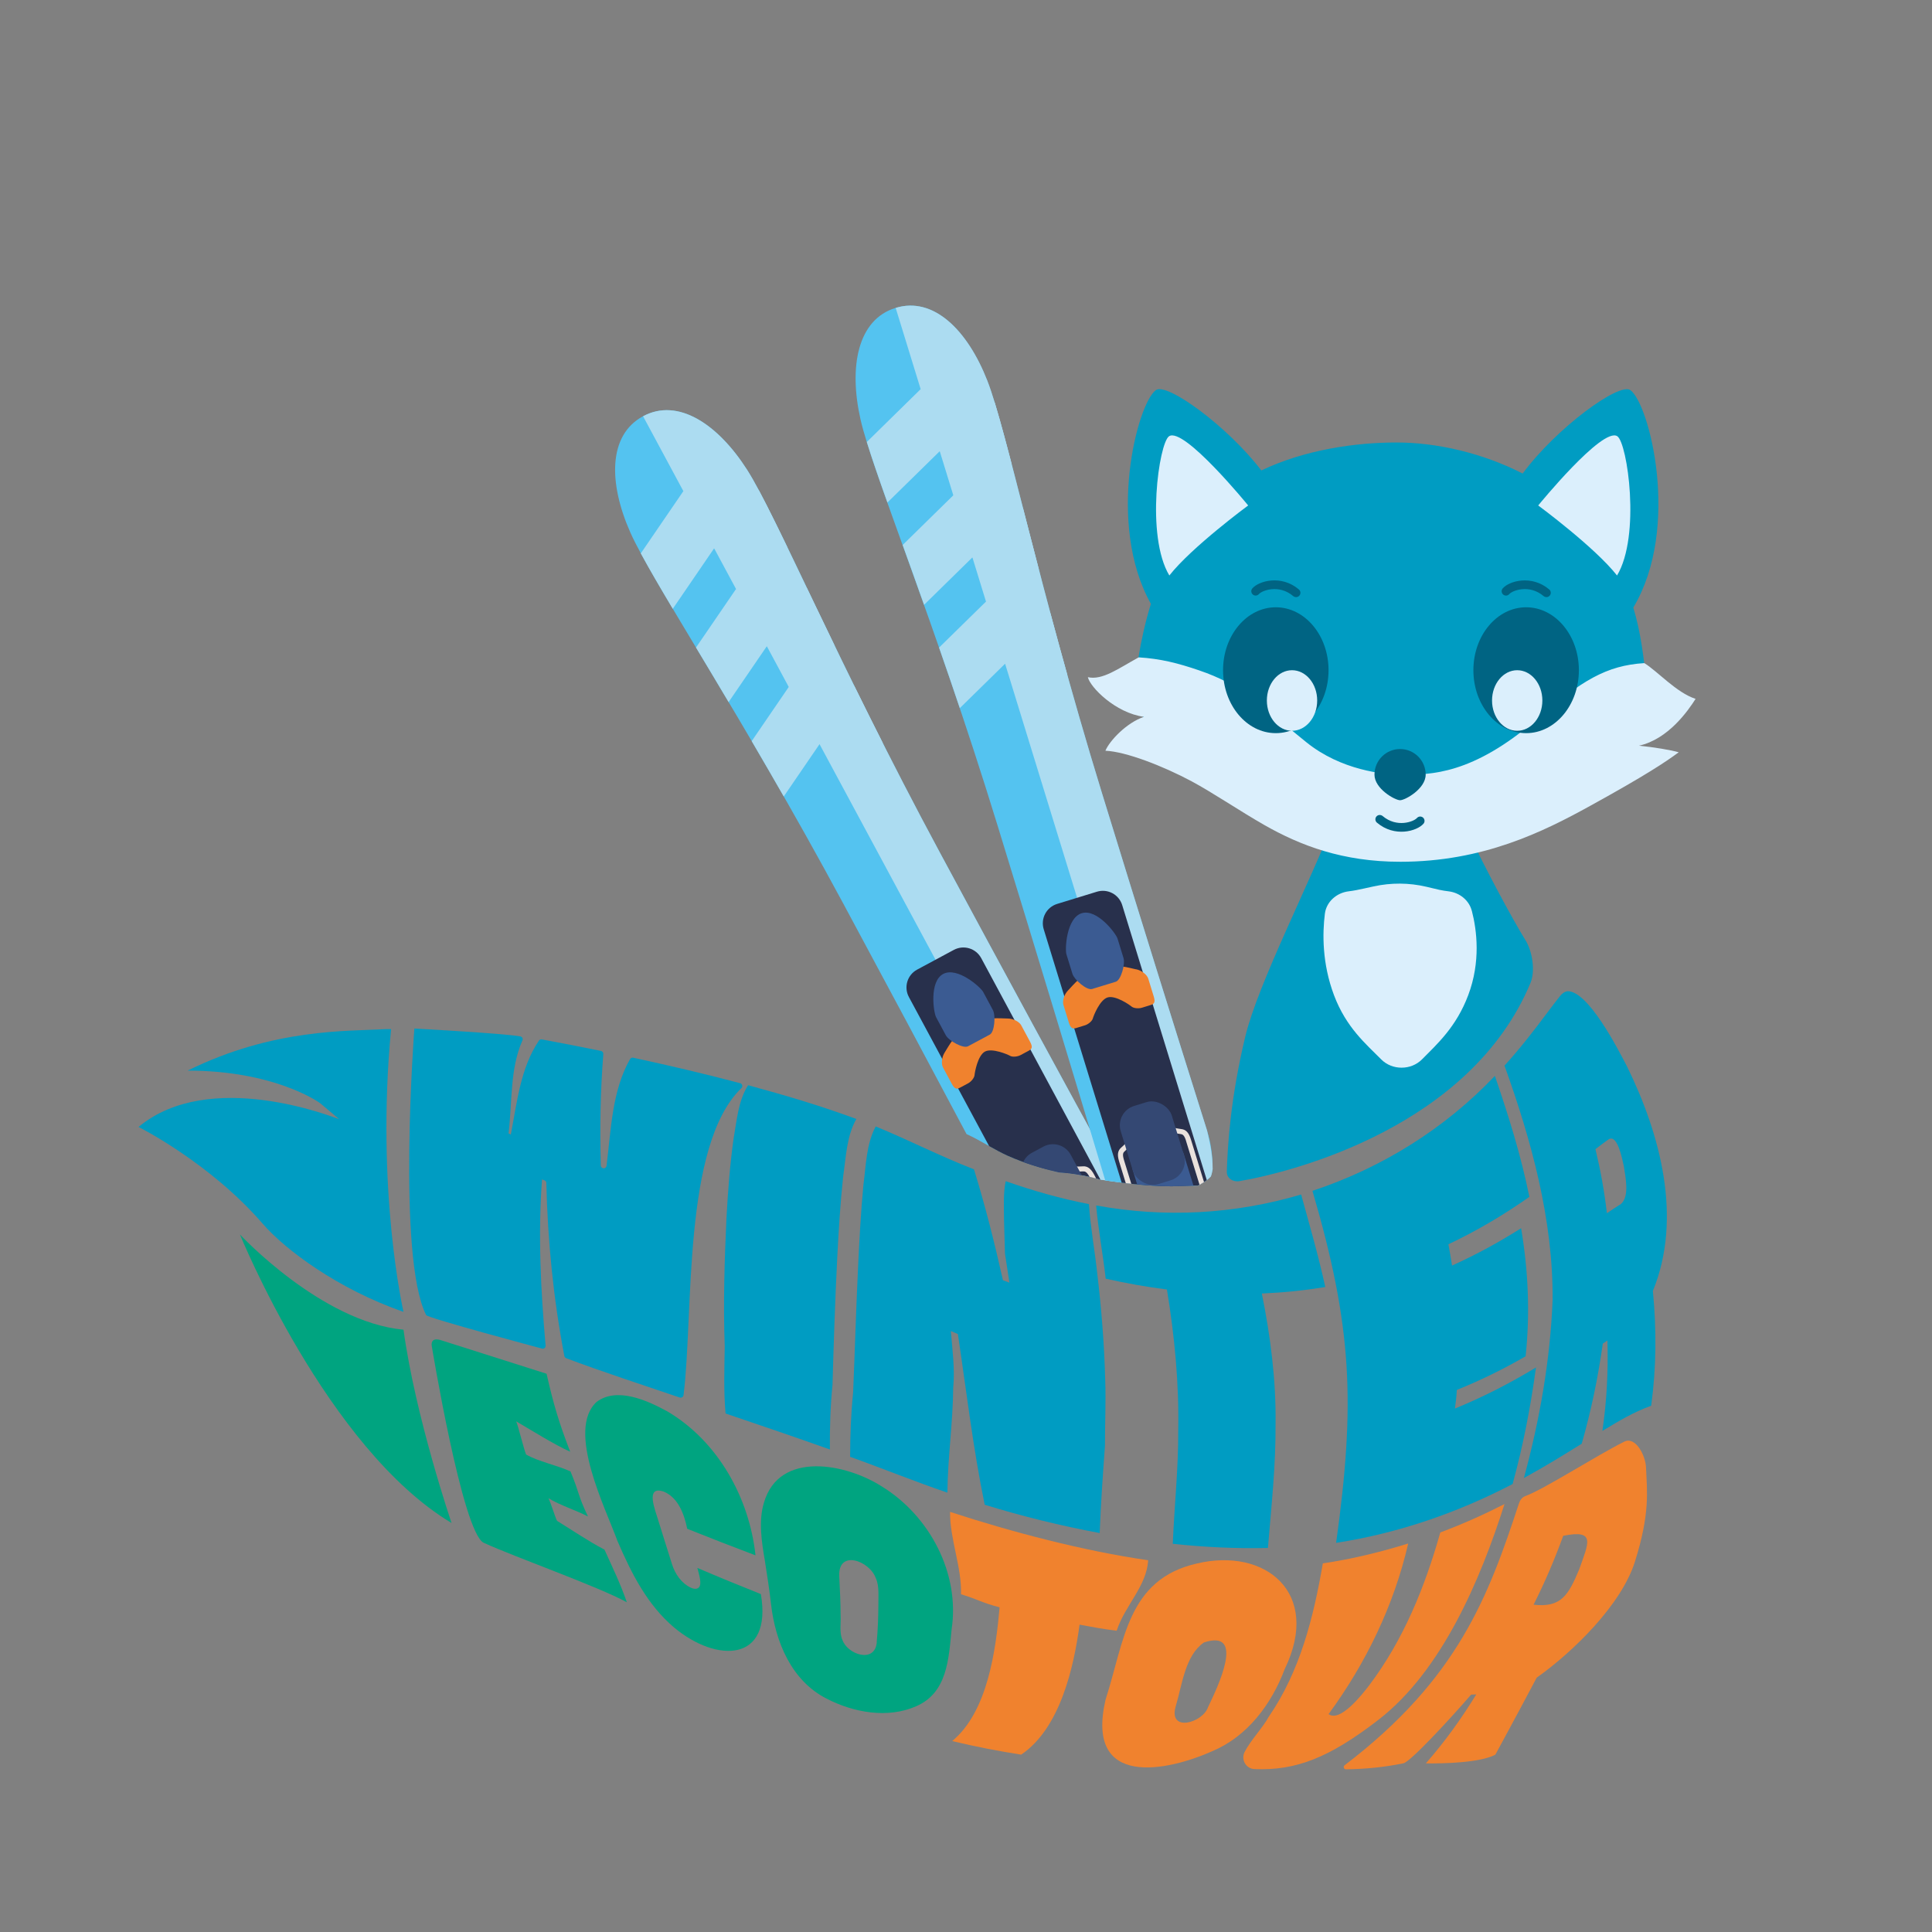 <svg xmlns="http://www.w3.org/2000/svg" viewBox="0 0 400 400"><rect x="0" y="0" width="400" height="400" fill="#808080" stroke="none"/><defs><style>      .cls-1 {        fill: #eae2dd;      }      .cls-2 {        fill: #f0822e;      }      .cls-3 {        mix-blend-mode: multiply;      }      .cls-3, .cls-4 {        fill: #acdcf1;      }      .cls-5 {        fill: #54c3f0;      }      .cls-6 {        fill: #00a480;      }      .cls-7 {        isolation: isolate;      }      .cls-8 {        fill: #009cc2;      }      .cls-9 {        fill: #344873;      }      .cls-10 {        fill: #28304c;      }      .cls-11 {        fill: #006483;      }      .cls-12 {        fill: #dbeffc;      }      .cls-13 {        fill: #3b5b92;      }    </style></defs><g class="cls-7"><g id="Livello_1" data-name="Livello 1"><g><g><g><path class="cls-5" d="M208.65,239.29c3.44,1.53,6.98,2.6,10.6,3.42.66.04,1.32.1,1.95.17,2.27.28,4.5.77,6.7,1.36,1.24.19,2.49.37,3.75.53-11.33-20.68-23.89-43.76-37.12-68.36-21.17-39.33-33.84-69.75-39.88-79.18-6.04-9.43-14.3-14.94-21.52-11.05-7.22,3.89-7.17,13.81-2.63,24.05,4.55,10.23,22.95,37.57,44.12,76.9,8.95,16.63,17.49,32.61,25.49,47.67,2.92,1.32,5.66,3.2,8.54,4.48Z"></path><g><path class="cls-4" d="M132.67,114.57c1.66,3.07,3.9,6.92,6.62,11.48l8.55-12.51,15.15-.25c-2.31-4.78-4.28-8.78-5.93-11.85l-15.59.26-8.8,12.87Z"></path><path class="cls-4" d="M155.63,153.44c2.13,3.64,4.35,7.46,6.64,11.46l7.4-10.82,13.11-.22c-2.08-4.11-4.05-8.07-5.91-11.85l-13.57.22-7.66,11.2Z"></path><path class="cls-4" d="M144.1,134.07c2.09,3.48,4.35,7.24,6.75,11.29l7.9-11.55,13.99-.23c-2.05-4.24-3.95-8.2-5.7-11.85l-14.67.24-8.28,12.11Z"></path></g><path class="cls-3" d="M219.26,242.71c.66.04,1.31.1,1.95.17,2.27.28,4.5.77,6.7,1.36,1.24.19,2.49.37,3.75.53-11.33-20.68-23.89-43.76-37.12-68.36-21.17-39.33-33.84-69.75-39.88-79.18-6.04-9.43-14.3-14.94-21.52-11.05l83.95,156c.72.19,1.44.36,2.17.52Z"></path><g><path class="cls-10" d="M204.79,237.29c1.28.72,2.55,1.42,3.86,2.01,3.44,1.53,6.98,2.6,10.6,3.42.66.04,1.32.1,1.95.17,2.24.27,4.45.75,6.63,1.34l-24.68-45.86c-1.1-2.04-3.64-2.8-5.68-1.7l-7.59,4.08c-2.04,1.1-2.8,3.64-1.7,5.68l16.61,30.86Z"></path><path class="cls-2" d="M208.55,210.87c-1.25.01-4.54-.46-7.67,1.22-3.13,1.68-4.55,4.69-5.24,5.73-.7,1.04-.79,2.47-.4,3.19s1.16,2.15,1.79,3.33,1.05,1.22,1.77.83l1.64-.88c.67-.36,1.29-1.16,1.33-1.71.04-.55.66-4.06,2.15-4.86,1.48-.8,4.76.61,5.23.89.48.27,1.49.19,2.16-.17l1.64-.88c.72-.39.92-.76.28-1.94s-1.41-2.61-1.79-3.33-1.63-1.43-2.88-1.42Z"></path><path class="cls-13" d="M195.27,201.65c-2.92,1.57-1.99,7.98-1.46,8.95s1.41,2.61,2.01,3.74,3.6,2.82,4.6,2.28,2.26-1.21,2.26-1.21c0,0,1.25-.67,2.25-1.21s1.24-3.97.63-5.1-1.49-2.77-2.01-3.74-5.35-5.28-8.28-3.71Z"></path><path class="cls-1" d="M224.24,242.53c.35-.03.74.03,1.34,1.13.46.1.91.22,1.37.33l-.43-.81c-.69-1.28-1.4-1.79-2.37-1.7-.5.05-2.41.05-3.35.04v1.05c.11,0,2.76.02,3.44-.05Z"></path><path class="cls-9" d="M221.2,242.89c.93.11,1.85.26,2.77.44l-2.28-4.23c-1.1-2.04-3.64-2.8-5.68-1.7l-2.36,1.27c-.83.44-1.44,1.13-1.81,1.92,2.43.88,4.91,1.57,7.42,2.14.65.04,1.29.1,1.92.17Z"></path></g></g><g><path class="cls-5" d="M248.01,245.46c1.01-.51,1.94-1.11,2.67-1.89.18-.49.29-1,.37-1.52,0-2.66-.25-5.16-1.16-7.99-6.73-21.35-14.08-44.89-21.76-69.87-13.13-42.69-19.66-74.99-23.75-85.42-4.09-10.43-11.13-17.43-18.97-15.02-7.84,2.41-9.72,12.16-7.25,23.08,2.47,10.92,15.22,41.31,28.35,84,8.1,26.35,15.62,51.2,22.32,73.56,4.53.67,9.16,1.21,13.69,1.21,1.79,0,3.63-.1,5.48-.14Z"></path><g><path class="cls-4" d="M179.46,91.49c1.03,3.33,2.48,7.54,4.27,12.55l10.82-10.61,14.91,2.7c-1.34-5.14-2.5-9.44-3.52-12.78l-15.34-2.77-11.13,10.92Z"></path><path class="cls-4" d="M194.43,134.08c1.39,3.98,2.82,8.16,4.29,12.53l9.36-9.18,12.9,2.33c-1.24-4.44-2.4-8.7-3.5-12.77l-13.36-2.42-9.69,9.5Z"></path><path class="cls-4" d="M186.89,112.84c1.37,3.81,2.86,7.94,4.43,12.38l9.99-9.8,13.77,2.49c-1.19-4.56-2.28-8.81-3.29-12.74l-14.43-2.61-10.47,10.27Z"></path></g><path class="cls-3" d="M248.03,245.46c1.01-.51,1.94-1.11,2.67-1.89.18-.49.29-1,.37-1.52,0-2.83-.55-5.4-1.16-7.99-6.73-21.35-14.08-44.89-21.76-69.87-13.13-42.69-19.66-74.99-23.75-85.42-4.09-10.43-11.13-17.43-18.96-15.02l55.92,181.83c.4,0,.8.02,1.19.02,1.79,0,3.63-.1,5.48-.14Z"></path><g><path class="cls-10" d="M248.03,245.45c.65-.33,1.27-.69,1.82-1.12l-17.51-56.94c-.68-2.21-3.02-3.45-5.24-2.77l-8.24,2.53c-2.21.68-3.45,3.03-2.77,5.24l16.14,52.47c3.44.44,6.9.75,10.31.75,1.8,0,3.65-.11,5.5-.15Z"></path><path class="cls-2" d="M235.2,200.69c-1.23-.23-4.37-1.34-7.76-.29-3.4,1.04-5.37,3.72-6.26,4.6-.89.88-1.25,2.27-1.01,3.05s.72,2.34,1.11,3.62.8,1.4,1.57,1.16l1.78-.55c.72-.22,1.49-.89,1.63-1.42.14-.53,1.43-3.85,3.05-4.35s4.55,1.52,4.96,1.88c.42.36,1.43.47,2.15.25l1.78-.55c.78-.24,1.05-.57.65-1.84s-.87-2.84-1.11-3.62-1.32-1.72-2.55-1.96Z"></path><path class="cls-13" d="M223.96,189.07c-3.17.98-3.5,7.44-3.17,8.5l1.25,4.06c.38,1.22,2.98,3.47,4.07,3.13s2.45-.75,2.45-.75l2.45-.75c1.08-.33,1.98-3.65,1.61-4.88s-.92-3-1.25-4.06-4.23-6.22-7.4-5.25Z"></path><g><path class="cls-1" d="M245.55,236.2l2.8,9.09c.32-.17.63-.35.93-.55l-2.72-8.85c-.43-1.39-1.02-2.03-1.99-2.13-.5-.05-2.37-.42-3.29-.61l-.21,1.03c.11.02,2.71.55,3.39.62.35.04.73.18,1.1,1.4Z"></path><path class="cls-1" d="M233.08,244.96c.38.05.76.09,1.14.13l-1.52-4.94c-.37-1.22-.14-1.54.13-1.77.52-.44,2.37-2.34,2.45-2.42l-.75-.73c-.65.67-1.99,2.03-2.38,2.35-.74.63-.88,1.49-.45,2.88l1.38,4.5Z"></path></g><path class="cls-13" d="M235.44,245.22c2.37.23,4.74.38,7.09.39,1.49,0,3.02-.08,4.56-.14l-1.98-6.44c-.68-2.21-3.03-3.45-5.24-2.77l-2.56.79c-2.21.68-3.45,3.03-2.77,5.24l.9,2.94Z"></path><rect class="cls-9" x="233.06" y="228.18" width="11.06" height="16.94" rx="4.19" ry="4.19" transform="translate(-59.02 80.59) rotate(-17.09)"></rect></g></g></g><path class="cls-8" d="M338.17,125.77c9.9-16.59,3.28-42.22-.62-45-2.32-1.66-15.35,7.85-22.3,17.27-8.31-4.26-17.83-6.43-26.1-6.43s-18.86,1.42-28,5.79c-7.05-9.2-19.55-18.26-21.83-16.64-3.84,2.74-10.33,27.66-1.04,44.26-2.5,8.09-3.07,15-3.07,15l2.32,13.37,25.57,11.62,13.28,4.4c-5.1,13.31-15.9,34.13-18.56,45.21-3.06,12.75-3.66,22.54-3.82,27.94-.04,1.39,1.26,2.22,2.63,1.98,11.3-1.94,47.85-11.35,60.23-41.01,1.05-2.51.4-6.57-1.03-8.88-2.66-4.28-8.72-15.51-12.19-23.07l10.89-2.79s27.61-13.66,26.44-26.15c-.59-6.39-1.26-11.72-2.82-16.88Z"></path><path class="cls-12" d="M304.72,188.57c-.56-2.16-2.48-3.74-4.8-4.03-.64-.08-1.28-.17-1.91-.31l-2.71-.64c-3.57-.84-7.31-.86-10.9-.07l-2.05.45c-1.02.22-2.04.44-3.07.56-2.59.3-4.68,2.2-4.98,4.66-.51,4.04-.59,10.26,1.89,16.85,2.52,6.69,6.59,10.08,9.78,13.3,2.27,2.29,6.17,2.28,8.44-.01,3.15-3.19,7.09-6.7,9.57-13.29,2.61-6.93,1.79-13.45.75-17.46Z"></path><path class="cls-12" d="M318.47,104.65s13.33-16.36,16.38-14.33c2.09,1.4,4.87,20.63-.06,28.83-4.61-5.87-16.32-14.5-16.32-14.5Z"></path><path class="cls-12" d="M258.42,104.65s-13.33-16.36-16.38-14.33c-2.09,1.4-4.87,20.63.06,28.83,4.61-5.87,16.32-14.5,16.32-14.5Z"></path><path class="cls-12" d="M351.04,144.69c-3.97-1.3-7.87-5.72-10.6-7.4-7.85.49-12.96,3.58-22.38,11.7-13.19,11.36-21.78,11.41-27.79,11.41-3.84,0-12.65-.96-19.78-6.71-10.47-8.43-13.5-11.92-22.26-14.91-4.36-1.49-7.99-2.41-12.48-2.68-4.21,2.31-7.52,4.79-10.52,4.1.44,2.03,5.67,7.41,11.62,8.21-3.63,1.23-7.12,4.95-7.99,7.02,4.21.18,11.87,3.13,17.87,6.34,4.27,2.29,10.1,6.22,14.93,8.98,7.61,4.35,16.39,7.67,28.25,7.67,17.16,0,29.62-6.23,39.31-11.57,11.56-6.37,15.62-9.09,18.34-11.1-1.65-.48-5.23-1.07-8.23-1.36,6.1-1.36,10.17-7.26,11.72-9.69Z"></path><path class="cls-11" d="M320.16,123.62c-.21,0-.41-.07-.58-.21-2.95-2.5-6.45-1.16-7.1-.41-.33.38-.9.41-1.27.09-.38-.33-.41-.9-.09-1.27,1.35-1.55,5.98-2.87,9.63.22.38.32.43.89.11,1.27-.18.21-.43.32-.69.32Z"></path><path class="cls-11" d="M268.32,123.62c-.21,0-.41-.07-.58-.21-2.95-2.5-6.45-1.16-7.1-.41-.33.37-.9.41-1.27.08-.37-.33-.41-.9-.08-1.27,1.35-1.54,5.98-2.87,9.63.23.38.32.43.89.11,1.27-.18.21-.43.32-.69.32Z"></path><path class="cls-11" d="M285.68,168.74c.21,0,.41.07.58.21,2.95,2.5,6.45,1.16,7.1.41.33-.37.9-.41,1.27-.08.37.33.41.9.08,1.27-1.35,1.54-5.98,2.87-9.63-.23-.38-.32-.43-.89-.11-1.27.18-.21.43-.32.69-.32Z"></path><path class="cls-8" d="M154.87,224.68c7.67,2.07,14.98,4.25,22.43,6.99-2.03,3.55-2.15,7.95-2.74,11.98-.6,5.63-.94,11.29-1.23,16.99-.44,8.57-.72,17.51-.97,26.08-.44,4.43-.58,8.89-.54,13.38-7.28-2.59-14.28-4.97-21.6-7.45-.41-4.81-.25-9.01-.17-13.87-.33-8.91-.05-17.79.36-26.63.3-5.49.71-10.94,1.46-16.34.67-3.76.95-7.88,3.01-11.12Z"></path><path class="cls-8" d="M181.31,233.22c6.98,2.87,13.32,6.16,20.34,8.87,2.34,7.59,4.23,15.09,6,22.97.54.2.81.3,1.34.5-.33-2.23-.57-3.83-.92-6.02-.08-2.57-.15-4.75-.2-7.03,0-2.73-.19-5.38.35-7.96,5.75,2.01,11.26,3.58,17.23,4.75.31,4.74,1.21,9.54,1.72,14.34.87,7.28,1.45,14.6,1.65,21.97.17,4.62-.06,9.11-.05,13.71-.44,6.11-.86,11.95-1.09,18.08-8.13-1.52-15.9-3.43-23.81-5.86-2.42-11.74-3.77-23.46-5.55-35.34-.58-.25-.88-.37-1.46-.62.32,3.9.87,7.92.49,11.77-.07,7.39-1.13,14.32-1.2,21.69-6.88-2.35-13.28-4.97-20.14-7.42,0-4.46.17-8.9.62-13.31.36-8.51.61-17.35,1.02-25.87.27-5.73.57-11.43,1.11-17.09.54-4.07.59-8.49,2.54-12.12Z"></path><path class="cls-8" d="M274.39,266.47c-4.53.72-8.57,1.14-13.14,1.34,1.79,8.83,2.96,18.01,2.84,26.99.06,8.61-.87,17.1-1.58,25.69-6.71.15-13.02-.16-19.7-.86.33-7.88,1.17-15.58,1.13-23.45.19-9.72-.76-19.59-2.34-29.2-4.43-.57-8.32-1.27-12.68-2.24-.59-5.29-1.53-10.04-1.97-15.16,14.22,2.59,28.52,1.84,42.44-2.27,1.76,6.42,3.55,12.54,5,19.17Z"></path><path class="cls-8" d="M299.88,257.62c.32,1.74.47,2.63.75,4.4,5.1-2.31,9.61-4.77,14.3-7.73,1.48,8.83,1.88,17.63.93,26.52-4.7,2.7-9.18,4.91-14.24,6.96-.09,1.62-.19,2.31-.4,3.86,5.95-2.44,11.32-5.2,16.79-8.51-1.13,8.23-2.64,16.11-4.84,24.13-11.44,5.97-23.76,10.21-36.54,12.18,4.02-28.98,3.34-44.72-4.9-72.88,14.36-4.75,27.38-12.85,37.77-23.8,2.83,8.27,5.39,16.4,7.14,25.05-5.41,3.79-10.77,6.97-16.77,9.82Z"></path><path class="cls-8" d="M332.78,277.54c-.37.25-.56.38-.94.64-1,7.1-2.39,13.82-4.36,20.72-4.07,2.54-7.71,4.78-11.97,7.1,3.27-12.03,5.44-24.37,5.94-36.82.13-16.61-4.38-33.03-9.96-48.55,3.26-3.61,6-7.14,8.83-10.93.88-1.17,1.76-2.35,2.67-3.48.44-.54.93-.92,1.58-1,4.25-.04,10.35,11.85,12.29,15.58,6.91,14.08,11.53,31.36,5.35,46.48.77,7.99.73,15.8-.35,23.76-3.75,1.37-6.61,3.11-10.1,5.21.92-6.32,1.22-12.34,1.04-18.72ZM330.32,237.91c1.08,4.54,1.83,8.62,2.37,13.27,1.17-.79,1.74-1.17,2.9-1.9,1.8-1.57.98-5.4.6-7.87-.38-1.66-1.32-6.59-3.12-5.54-1.09.78-1.64,1.19-2.74,2.04Z"></path><path class="cls-2" d="M305.63,350.81c-.42.02-.63.03-1.05.04-4.42,5.12-12.59,13.93-14.01,14.22-4.07.83-7.78,1.18-11.91,1.25-.43,0-.62-.58-.29-.83,23.43-17.86,29.75-34.85,36.12-54.25.22-.67.65-1.25,1.31-1.49,3.98-1.47,14.56-8.31,20.49-11.27,2.3-1.15,4.4,2.8,4.5,5.36.21,4.94.87,9.44-2.3,19.5-2.79,8.85-12.71,18.6-20.34,24.01-3.52,6.68-8.55,15.93-8.55,15.93-3.09,1.67-10.62,1.86-14.39,1.81,3.96-4.54,7.28-9.15,10.43-14.27ZM323.65,317.97c-1.85,5.04-3.72,9.44-6.14,14.27,5.78.65,7.23-2.05,9.46-7.35,1.87-5.37,3.55-8.3-3.32-6.92Z"></path><path class="cls-6" d="M127.85,319.08c-2.46-6.81-10.67-23-4.33-28.83,4.22-3.16,10.49-.31,14.64,1.96,10.48,6.18,16.97,17.87,18.26,29.81-4.86-1.85-9.33-3.57-14.14-5.5-.61-2.99-1.86-6.47-4.87-7.7-3.96-1.35-1.67,4.03-1.15,5.87.98,3.18,1.89,6.03,2.89,9.21.63,1.99,1.94,3.88,3.81,4.78.8.37,1.39.35,1.73-.03.73-.74-.04-2.88-.31-4.03,4.47,1.91,8.62,3.61,13.15,5.42,2.42,14.16-9.13,14.29-17.94,6.94-5.6-4.74-8.83-11.18-11.74-17.91Z"></path><path class="cls-6" d="M159.64,332.16c-.36-3.13-.79-5.91-1.28-9.01-.66-3.86-1.35-8.22-.2-12.02,3.15-10.89,17.06-8.11,24.44-3.36,9.88,6.08,16.18,17.98,14.42,29.58-.61,6.09-.87,13.09-7.31,15.9-5.9,2.61-12.97,1.33-18.54-1.55-7.29-3.68-10.64-11.76-11.53-19.54ZM181.51,340.03c.25-2.71.32-5,.35-7.69-.04-1.65.24-3.96-.54-5.61-1.27-3.59-7.88-6.03-7.56-.32.16,2.93.26,5.32.28,8.15.08,1.49-.28,3.47.36,4.93,1.01,3.04,6.72,5,7.13.54Z"></path><path class="cls-2" d="M231.18,337.63c-3.8-.51-3.88-.59-7.67-1.26-1.19,8.85-4.02,21.47-12.09,26.91-5-.79-9.38-1.64-14.28-2.81,7.39-6.12,9.02-18.88,9.82-27.69-3.76-.98-4.36-1.59-7.99-2.71.16-5.65-2.32-11.37-2.27-17.05,12.76,4.17,27.69,8.1,41.01,10.01-.3,5.38-4.79,9.31-6.52,14.6Z"></path><path class="cls-2" d="M228.89,351.91c3.92-12.14,4.49-24.92,18.9-28.2,14.15-3.38,25.86,6.03,18.21,21.82-2.78,7.41-7.8,13.95-14.84,16.96-9.41,4.25-26.55,7.88-22.27-10.57ZM250.15,353.37c1.83-3.86,7.9-16.22-.9-13.31-3.88,2.71-4.47,8.63-5.82,13.18-1.63,5.54,5.68,3.46,6.71.13Z"></path><path class="cls-2" d="M262.72,355.38c6.47-9.44,9.24-20.56,11.16-31.7,6.07-.9,11.81-2.31,17.67-4.11-2.95,12.82-8.78,24.82-16.48,35.31,2.38,1.8,6.99-4.09,8.45-6.01,7.09-9.42,11.49-20.31,14.68-31.59,4.74-1.79,8.82-3.61,13.29-5.88-4.96,15.59-12.95,34.53-26.14,44.7-10.12,7.81-17.06,10.53-25.62,10.17-1.77-.07-2.84-1.97-2.05-3.53,1.26-2.48,3.83-5.09,5.04-7.38Z"></path><path class="cls-6" d="M83.54,275.3c-17.03-1.59-33.86-19.71-33.86-19.71,0,0,17.99,44.27,43.81,59.73,0,0-7.46-21.87-9.95-40.02Z"></path><path class="cls-8" d="M83.54,271.6s-5.77-25.01-2.57-58.53c0,0-1.21,0-1.22,0-7.67.47-23.07-.22-40.86,8.57,0,0,0,.02,0,.02,17.47,0,26.61,6.19,27.34,6.7,0,0,4,3.36,3.99,3.35-1.22-.4-26.77-10.64-41.52,1.6,0,0,0,.01,0,.02,0,0,14.74,7.37,25.68,20.02,4.67,5.4,15.61,13.56,29.15,18.25Z"></path><path class="cls-6" d="M100.18,319.43c6.34,2.92,23.53,8.98,29.6,12.3-1.31-3.82-2.93-7.12-4.63-10.9-3.1-1.6-6.9-4.15-9.82-5.96-.44-.85-1.31-3.79-1.78-4.68,2.5,1.51,5.54,2.41,8.18,3.78-2.17-4.59-1.66-4.59-3.61-9.32-2.76-1.29-6.64-2.03-9.2-3.51-.44-1.03-1.61-5.81-2.04-6.86,3.07,1.79,7.85,4.8,11.17,6.28-2.36-6.13-3.43-9.73-4.89-16.14l-21.56-6.85c-.32-.1-2.37-.92-2.23.98,0,0,6.38,38.85,10.8,40.88Z"></path><path class="cls-8" d="M88.2,272.26c.32.63,23.95,6.93,23.95,6.93.41.17.85-.16.81-.6-1-11.43-1.59-22.92-.74-34.4,0,0,0,0,.01,0,.2.08.34.13.5.19.23.09.38.3.38.54.28,12.03,1.48,24.02,3.73,35.82.04.21.19.38.38.46,6.95,2.64,16.43,5.73,23.5,8.14.36.12.75-.11.8-.49,2.12-16.98-.28-51.71,11.98-63.57.34-.33.19-.9-.27-1.02-7.41-1.96-14.65-3.66-22.13-5.27-.26-.06-.53.06-.66.29-3.73,6.58-3.92,14.5-4.86,22.08-.05.37-.43.61-.78.49h0c-.24-.08-.4-.3-.41-.55-.22-7.89-.08-15.38.52-23.07.02-.31-.19-.58-.49-.65-4.26-.87-8.09-1.61-12.23-2.38-.24-.04-.49.05-.62.26-3.79,5.61-4.51,12.66-5.81,19.43-.2-.1-.29-.14-.47-.24,0,0,0,0,0,0,.81-6.78.25-13.26,2.88-19.26.15-.35-.07-.75-.45-.82-3.79-.65-21.93-1.62-21.93-1.62,0,0-3.62,47.33,2.43,59.3Z"></path><ellipse class="cls-11" cx="264.14" cy="138.76" rx="10.92" ry="13.03"></ellipse><ellipse class="cls-12" cx="267.5" cy="145.03" rx="5.21" ry="6.27"></ellipse><ellipse class="cls-11" cx="315.97" cy="138.76" rx="10.92" ry="13.03"></ellipse><ellipse class="cls-12" cx="314.12" cy="145.03" rx="5.21" ry="6.27"></ellipse><path class="cls-11" d="M295.17,160.38c0,2.93-4.25,5.3-5.3,5.3s-5.3-2.37-5.3-5.3,2.37-5.3,5.3-5.3,5.3,2.37,5.3,5.3Z"></path></g></g></g></svg>
